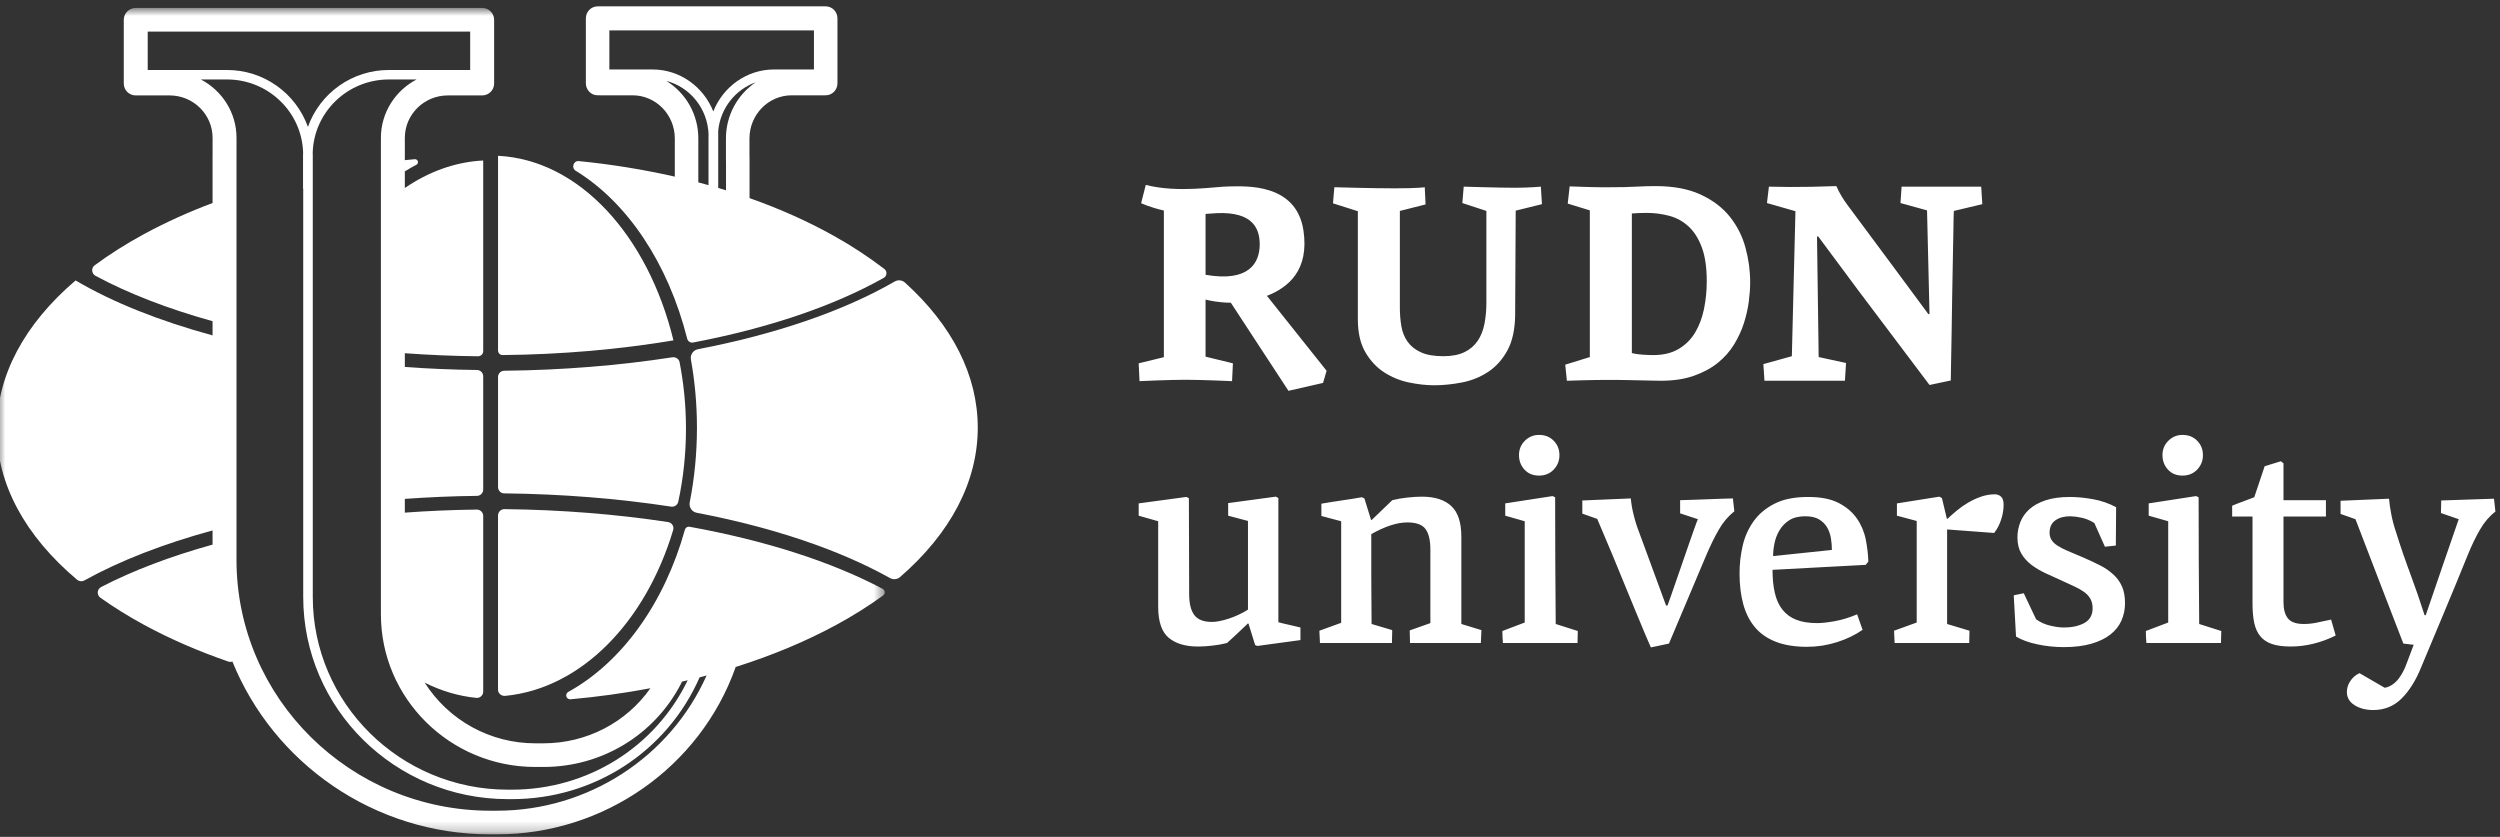 <?xml version="1.0" encoding="UTF-8"?> <svg xmlns="http://www.w3.org/2000/svg" width="236" height="79" viewBox="0 0 236 79" fill="none"><rect x="0" y="0" width="236" height="79" fill="#333333" stroke="none"/><g clip-path="url(#clip0_1732_79)"><path fill-rule="evenodd" clip-rule="evenodd" d="M120.677 58.738V47.023C120.602 46.967 120.52 46.921 120.434 46.884L115.939 47.492V48.681L117.808 49.178V57.55C117.234 57.91 116.619 58.197 115.975 58.407C115.347 58.609 114.825 58.71 114.412 58.71C113.624 58.71 113.065 58.494 112.742 58.061C112.418 57.628 112.257 56.97 112.257 56.085C112.257 54.557 112.253 53.042 112.244 51.54C112.234 50.04 112.23 48.533 112.23 47.023L111.984 46.913L107.492 47.52V48.68C107.799 48.773 108.106 48.86 108.413 48.944C108.72 49.026 109.026 49.114 109.333 49.205V57.273C109.333 58.673 109.663 59.65 110.322 60.203C110.98 60.756 111.905 61.032 113.097 61.032C113.494 61.032 113.94 61.004 114.437 60.948C114.933 60.893 115.398 60.81 115.831 60.7C116.5 60.094 117.159 59.476 117.808 58.848C117.826 58.867 117.843 58.876 117.862 58.876L118.484 60.893L118.701 60.976L122.762 60.424V59.235C122.402 59.144 122.05 59.06 121.707 58.987C121.361 58.913 121.018 58.83 120.677 58.738ZM137.951 50.67C137.951 49.326 137.635 48.358 137.001 47.77C136.368 47.18 135.443 46.886 134.231 46.886C133.814 46.886 133.357 46.912 132.858 46.968C132.36 47.023 131.885 47.106 131.432 47.217L129.477 49.096C129.459 49.096 129.449 49.09 129.449 49.082C129.449 49.072 129.441 49.067 129.423 49.067L128.799 47.05L128.557 46.94C127.922 47.052 127.285 47.153 126.647 47.244C126.007 47.337 125.37 47.438 124.739 47.548V48.708L126.607 49.206V58.793L124.549 59.54L124.604 60.7H131.399L131.426 59.484L129.476 58.904C129.459 57.174 129.449 55.624 129.449 54.262V50.422C130.063 50.072 130.659 49.799 131.237 49.606C131.814 49.414 132.356 49.316 132.86 49.316C133.69 49.316 134.26 49.524 134.567 49.938C134.874 50.352 135.027 51.001 135.027 51.886V58.821L133.077 59.511L133.105 60.699H139.792L139.847 59.484L137.951 58.904V50.67ZM143.949 41.607C143.579 41.975 143.393 42.427 143.393 42.961C143.393 43.496 143.564 43.951 143.908 44.329C144.251 44.706 144.71 44.896 145.288 44.896C145.848 44.896 146.308 44.706 146.67 44.329C146.846 44.148 146.985 43.934 147.077 43.699C147.17 43.464 147.216 43.214 147.211 42.961C147.211 42.428 147.031 41.975 146.67 41.607C146.307 41.239 145.849 41.055 145.288 41.055C144.765 41.055 144.318 41.239 143.948 41.607M146.819 52.922C146.809 50.942 146.805 48.947 146.805 46.94L146.561 46.83L142.094 47.52V48.68C142.396 48.773 142.703 48.86 143.014 48.943C143.326 49.027 143.632 49.113 143.934 49.206V58.766L141.824 59.567C141.825 59.945 141.843 60.323 141.878 60.7H148.917C148.917 60.497 148.92 60.309 148.93 60.133C148.939 59.944 148.944 59.756 148.944 59.567L146.859 58.904C146.841 56.896 146.827 54.902 146.819 52.922ZM162.624 47.079L161.094 47.134C160.553 47.152 160.044 47.171 159.564 47.189C159.086 47.208 158.767 47.216 158.604 47.216V48.46L160.283 49.013C160.228 49.123 160.129 49.381 159.985 49.786C159.84 50.191 159.669 50.68 159.47 51.25C159.271 51.822 159.06 52.434 158.835 53.088L158.199 54.925C157.999 55.496 157.829 55.989 157.684 56.405C157.596 56.659 157.506 56.911 157.412 57.163H157.277L154.706 50.173C154.506 49.658 154.339 49.119 154.205 48.556C154.08 48.062 153.994 47.559 153.947 47.051L149.371 47.245V48.487L150.779 48.985C151.265 50.114 151.743 51.247 152.214 52.383C152.557 53.213 152.922 54.101 153.31 55.049C153.699 55.998 154.064 56.887 154.407 57.716C154.751 58.545 155.053 59.273 155.315 59.898C155.576 60.524 155.752 60.93 155.842 61.115L157.548 60.755L161.095 52.355C161.475 51.471 161.861 50.683 162.26 49.993C162.633 49.33 163.129 48.744 163.721 48.266L163.586 47.051C163.423 47.051 163.102 47.061 162.624 47.079ZM175.287 48.943C174.871 48.344 174.299 47.856 173.567 47.479C172.837 47.101 171.875 46.913 170.684 46.913C169.402 46.913 168.346 47.124 167.517 47.548C166.686 47.972 166.027 48.525 165.54 49.206C165.047 49.899 164.697 50.683 164.51 51.513C164.311 52.369 164.212 53.245 164.213 54.123C164.213 55.211 164.33 56.182 164.565 57.039C164.799 57.895 165.17 58.623 165.675 59.222C166.18 59.819 166.84 60.276 167.652 60.589C168.464 60.902 169.438 61.059 170.576 61.059C171.55 61.059 172.498 60.911 173.419 60.617C174.339 60.323 175.142 59.935 175.828 59.457L175.314 57.993C174.573 58.306 173.864 58.523 173.189 58.641C172.512 58.761 171.966 58.821 171.55 58.821C170.756 58.821 170.092 58.715 169.56 58.503C169.049 58.308 168.601 57.978 168.261 57.55C167.927 57.127 167.688 56.601 167.544 55.975C167.398 55.349 167.327 54.621 167.327 53.792L176.125 53.322L176.37 53.018C176.351 52.338 176.27 51.638 176.125 50.92C175.985 50.21 175.7 49.537 175.287 48.943ZM167.381 52.494C167.381 52.107 167.425 51.698 167.517 51.264C167.607 50.832 167.764 50.426 167.99 50.048C168.219 49.667 168.534 49.345 168.91 49.108C169.299 48.861 169.8 48.736 170.413 48.736C170.954 48.736 171.389 48.833 171.713 49.026C172.038 49.22 172.291 49.468 172.471 49.772C172.651 50.076 172.773 50.417 172.837 50.795C172.899 51.172 172.931 51.545 172.931 51.914L167.381 52.494ZM188.329 46.664C187.878 46.664 187.44 46.738 187.015 46.884C186.597 47.029 186.193 47.215 185.811 47.438C185.432 47.658 185.076 47.907 184.741 48.184C184.408 48.46 184.105 48.727 183.835 48.984L183.78 48.957L183.32 47.023L183.076 46.885L179.069 47.521V48.681L180.937 49.179V58.766L178.798 59.54L178.853 60.7H185.893L185.92 59.54L183.807 58.904V49.98L188.248 50.311C188.536 49.943 188.757 49.519 188.911 49.04C189.063 48.56 189.141 48.1 189.141 47.658C189.141 47.29 189.06 47.033 188.898 46.885C188.744 46.741 188.54 46.662 188.329 46.664ZM199.532 54.262C199.151 53.91 198.723 53.612 198.26 53.377C197.697 53.09 197.123 52.823 196.54 52.577C196.016 52.356 195.56 52.163 195.172 51.997C194.838 51.859 194.517 51.693 194.212 51.499C193.959 51.333 193.773 51.153 193.657 50.959C193.536 50.755 193.475 50.521 193.481 50.284C193.481 49.767 193.661 49.381 194.021 49.124C194.383 48.865 194.851 48.736 195.43 48.736C195.771 48.746 196.111 48.788 196.445 48.861C196.869 48.943 197.289 49.113 197.705 49.371L198.705 51.61L199.735 51.5C199.735 50.891 199.739 50.288 199.749 49.689C199.757 49.091 199.761 48.489 199.761 47.879C199.071 47.51 198.326 47.253 197.555 47.12C196.854 46.99 196.143 46.92 195.43 46.913C194.51 46.913 193.733 47.019 193.101 47.23C192.469 47.442 191.96 47.723 191.571 48.073C191.183 48.423 190.899 48.828 190.719 49.289C190.538 49.749 190.447 50.228 190.447 50.726C190.447 51.333 190.57 51.844 190.814 52.259C191.057 52.674 191.382 53.032 191.788 53.337C192.194 53.64 192.65 53.907 193.155 54.138L194.699 54.842C195.096 55.026 195.466 55.197 195.809 55.354C196.152 55.51 196.454 55.681 196.716 55.865C196.977 56.048 197.181 56.265 197.325 56.514C197.469 56.763 197.542 57.063 197.542 57.411C197.542 58.057 197.284 58.522 196.77 58.807C196.256 59.093 195.6 59.236 194.807 59.236C194.447 59.236 194.017 59.176 193.521 59.056C193.048 58.947 192.602 58.745 192.208 58.462L191.044 56.002C190.888 56.042 190.729 56.074 190.57 56.099C190.398 56.127 190.24 56.159 190.096 56.197L190.313 60.092C190.837 60.405 191.503 60.65 192.316 60.824C193.129 60.999 193.968 61.087 194.834 61.087C195.826 61.087 196.689 60.98 197.42 60.769C198.151 60.557 198.75 60.267 199.22 59.899C199.69 59.53 200.037 59.093 200.263 58.585C200.491 58.068 200.606 57.508 200.601 56.942C200.601 56.334 200.511 55.819 200.331 55.395C200.146 54.966 199.875 54.58 199.532 54.262ZM206.032 44.896C206.592 44.896 207.052 44.707 207.414 44.329C207.59 44.148 207.729 43.934 207.822 43.699C207.915 43.464 207.961 43.213 207.956 42.96C207.956 42.427 207.775 41.976 207.414 41.607C207.052 41.24 206.593 41.055 206.032 41.055C205.509 41.055 205.062 41.24 204.692 41.607C204.322 41.977 204.137 42.427 204.137 42.96C204.137 43.495 204.309 43.951 204.653 44.33C204.995 44.707 205.454 44.896 206.033 44.896M207.563 52.922C207.553 50.942 207.549 48.947 207.549 46.94L207.306 46.83L202.838 47.52V48.68C203.14 48.773 203.447 48.86 203.758 48.943C204.07 49.027 204.377 49.113 204.679 49.206V58.766L202.568 59.567C202.568 59.77 202.571 59.958 202.581 60.133C202.59 60.309 202.602 60.497 202.621 60.7H209.661C209.661 60.497 209.666 60.309 209.674 60.133C209.684 59.944 209.689 59.756 209.689 59.567L207.604 58.904C207.584 56.896 207.571 54.902 207.563 52.922ZM220.056 58.49C219.478 58.619 218.999 58.72 218.62 58.792C218.246 58.867 217.865 58.904 217.483 58.904C216.762 58.904 216.26 58.729 215.981 58.378C215.701 58.026 215.561 57.518 215.561 56.854V48.764H219.568V47.217H215.561V43.736C215.524 43.698 215.483 43.666 215.438 43.639C215.393 43.612 215.351 43.579 215.314 43.542L213.784 44.012L212.801 46.94C212.439 47.087 212.086 47.22 211.743 47.341C211.4 47.461 211.057 47.594 210.715 47.741V48.764H212.637V56.97C212.637 57.688 212.692 58.301 212.801 58.807C212.911 59.314 213.101 59.733 213.375 60.065C213.648 60.396 214.016 60.641 214.481 60.797C214.945 60.953 215.531 61.031 216.237 61.031C217.663 61.031 219.081 60.686 220.489 59.995C220.417 59.745 220.345 59.495 220.272 59.245C220.197 58.994 220.125 58.743 220.056 58.49ZM235.501 47.686C235.474 47.484 235.451 47.28 235.433 47.078L230.451 47.244C230.451 47.447 230.447 47.644 230.438 47.838C230.43 48.031 230.425 48.229 230.425 48.431L232.103 49.012C231.582 50.517 231.063 52.023 230.546 53.529L228.99 58.075H228.881C228.466 56.77 228.02 55.475 227.541 54.192C227.059 52.902 226.612 51.599 226.201 50.284C226.001 49.694 225.849 49.124 225.741 48.57C225.632 48.017 225.56 47.52 225.524 47.078L220.949 47.272V48.515L222.357 49.012L224.617 54.897C225.367 56.851 226.12 58.804 226.877 60.755L227.853 60.865L227.176 62.662C227.093 62.888 226.998 63.11 226.891 63.325C226.774 63.563 226.634 63.795 226.471 64.015C226.308 64.237 226.112 64.432 225.89 64.595C225.661 64.763 225.397 64.876 225.118 64.927L222.735 63.545C222.374 63.711 222.085 63.96 221.869 64.292C221.662 64.593 221.549 64.949 221.544 65.314C221.544 65.848 221.787 66.267 222.275 66.571C222.762 66.875 223.348 67.027 224.035 67.027C225.1 67.027 225.998 66.659 226.729 65.922C227.46 65.184 228.069 64.208 228.556 62.992L230.776 57.688C231.516 55.919 232.248 54.142 232.97 52.356C233.33 51.471 233.713 50.68 234.12 49.979C234.526 49.28 235.01 48.718 235.569 48.294C235.551 48.092 235.529 47.889 235.501 47.686ZM143.03 29.738L143.082 19.885L145.56 19.273L145.456 17.621C145.456 17.621 144.329 17.725 142.979 17.725C141.629 17.725 138.175 17.621 138.175 17.621L138.045 19.166L140.315 19.912V28.567C140.315 29.277 140.255 29.943 140.133 30.564C140.012 31.186 139.799 31.723 139.496 32.175C139.183 32.636 138.751 33.004 138.246 33.24C137.718 33.498 137.056 33.626 136.257 33.626C135.372 33.626 134.661 33.503 134.123 33.253C133.586 33.005 133.17 32.672 132.875 32.255C132.581 31.838 132.385 31.355 132.29 30.803C132.192 30.222 132.144 29.634 132.147 29.045V19.912L134.574 19.299L134.496 17.674C134.496 17.674 133.919 17.779 131.669 17.779C129.419 17.779 125.963 17.674 125.963 17.674L125.833 19.193L128.181 19.939V30.138C128.181 31.398 128.415 32.433 128.885 33.24C129.355 34.049 129.946 34.683 130.66 35.144C131.372 35.606 132.164 35.931 132.995 36.103C133.839 36.28 134.635 36.369 135.383 36.369C136.235 36.369 137.113 36.279 138.019 36.103C138.899 35.935 139.737 35.596 140.485 35.104C141.223 34.616 141.829 33.942 142.299 33.08C142.769 32.22 143.013 31.106 143.03 29.738ZM151.437 35.864H152.664C152.82 35.864 153.098 35.868 153.498 35.877L154.764 35.903L156.016 35.93C156.408 35.94 156.656 35.943 156.76 35.943C157.961 35.943 159.005 35.789 159.892 35.477C160.779 35.167 161.536 34.758 162.162 34.252C162.773 33.765 163.294 33.174 163.702 32.507C164.102 31.851 164.411 31.182 164.628 30.497C164.846 29.815 164.998 29.139 165.086 28.474C165.172 27.808 165.216 27.2 165.216 26.649C165.216 25.549 165.067 24.457 164.772 23.374C164.486 22.311 163.984 21.318 163.297 20.458C162.61 19.597 161.692 18.899 160.544 18.368C159.396 17.835 157.977 17.568 156.291 17.568C155.977 17.568 155.668 17.573 155.364 17.581C155.06 17.591 154.747 17.604 154.424 17.622C154.102 17.639 153.746 17.652 153.355 17.662C152.963 17.671 152.524 17.675 152.037 17.675H151.097C150.819 17.675 150.537 17.671 150.25 17.662C149.962 17.652 149.658 17.644 149.336 17.635C148.949 17.625 148.562 17.611 148.175 17.595L147.993 19.219L150.08 19.859V33.707L147.758 34.425L147.914 35.943C148.401 35.926 148.841 35.913 149.232 35.903L150.353 35.877C150.71 35.867 151.071 35.864 151.437 35.864ZM154.047 20.152C154.237 20.134 154.453 20.122 154.696 20.112C154.938 20.103 155.182 20.098 155.424 20.098C156.157 20.094 156.887 20.188 157.595 20.378C158.28 20.564 158.882 20.898 159.402 21.377C159.922 21.857 160.338 22.513 160.65 23.347C160.962 24.182 161.118 25.247 161.118 26.543C161.118 27.448 161.031 28.323 160.858 29.166C160.684 30.009 160.403 30.756 160.013 31.403C159.632 32.042 159.095 32.573 158.453 32.948C157.803 33.33 157.01 33.52 156.074 33.52C155.761 33.52 155.421 33.506 155.047 33.48C154.71 33.459 154.376 33.41 154.047 33.334V20.152ZM166.462 34.372L166.566 35.943H174.161L174.265 34.265L171.682 33.706L171.526 22.336L171.63 22.308L175.387 27.368L182.147 36.342L184.155 35.916C184.155 35.615 184.165 35.051 184.182 34.226C184.198 33.4 184.216 32.446 184.234 31.363C184.251 30.28 184.269 29.131 184.286 27.913C184.303 26.698 184.325 25.544 184.35 24.453C184.377 23.36 184.394 22.406 184.403 21.589C184.412 20.773 184.425 20.213 184.443 19.912L187.13 19.273L187.026 17.621H179.511L179.406 19.167L181.912 19.859L182.146 29.632L182.042 29.659L178.832 25.318L174.344 19.273C174.168 19.032 174.003 18.783 173.848 18.527C173.661 18.219 173.496 17.898 173.352 17.568C172.847 17.586 172.042 17.608 170.938 17.635C169.62 17.661 168.302 17.656 166.984 17.621L166.802 19.167L169.49 19.938L169.15 33.626L166.462 34.372ZM107.492 34.297L107.571 35.98C107.571 35.98 110.354 35.85 111.899 35.85C113.444 35.85 116.306 35.98 116.306 35.98L116.386 34.297L113.804 33.67V28.28C114.144 28.369 115.046 28.572 116.19 28.576L121.632 36.894L124.895 36.147L125.233 35.003L119.597 27.927C121.639 27.134 123.598 25.494 123.047 21.767C122.375 17.217 117.467 17.597 116.097 17.597C114.726 17.597 111.226 18.243 108.162 17.456L107.722 19.18C107.722 19.18 108.535 19.57 109.869 19.875V33.719L107.492 34.297ZM118.917 23.061C118.917 24.825 117.903 26.654 113.804 25.941V20.195C113.946 20.185 114.084 20.179 114.229 20.165C117.965 19.809 118.917 21.281 118.917 23.061Z" fill="white"></path><path fill-rule="evenodd" clip-rule="evenodd" d="M47.697 65.69C54.883 64.99 60.949 58.71 63.55 50.027C63.573 49.946 63.578 49.86 63.565 49.776C63.551 49.693 63.521 49.613 63.474 49.542C63.427 49.471 63.366 49.411 63.294 49.366C63.222 49.321 63.142 49.292 63.058 49.281C58.176 48.54 52.971 48.121 47.633 48.062C47.553 48.06 47.474 48.073 47.4 48.102C47.325 48.131 47.257 48.174 47.199 48.229C47.142 48.284 47.096 48.35 47.064 48.423C47.032 48.496 47.014 48.574 47.013 48.654V65.105C47.013 65.459 47.333 65.725 47.697 65.69ZM54.347 16.12C59.232 19.11 63.074 24.86 64.871 31.97C64.9 32.09 64.973 32.195 65.076 32.262C65.179 32.33 65.305 32.356 65.426 32.334C72.456 30.996 78.675 28.909 83.435 26.224C83.505 26.183 83.564 26.125 83.607 26.056C83.65 25.987 83.675 25.908 83.681 25.827C83.687 25.746 83.672 25.665 83.639 25.59C83.606 25.516 83.556 25.451 83.492 25.4C82 24.256 80.427 23.222 78.786 22.305C76.324 20.921 73.63 19.716 70.756 18.701V14.813C70.756 14.79 70.75 14.769 70.749 14.746V13.071C70.749 10.825 72.537 8.997 74.734 8.997H77.852C77.869 8.997 77.883 8.993 77.899 8.992C77.915 8.993 77.93 8.997 77.946 8.997C78.559 8.997 79.056 8.489 79.056 7.862V1.735C79.056 1.108 78.559 0.6 77.946 0.6H56.415C55.801 0.6 55.305 1.108 55.305 1.735V7.862C55.305 8.489 55.801 8.997 56.415 8.997C56.446 8.997 56.475 8.991 56.507 8.987C56.537 8.991 56.567 8.997 56.599 8.997H59.718C61.914 8.997 63.702 10.825 63.702 13.071V16.674C60.715 15.998 57.688 15.508 54.64 15.208C54.129 15.157 53.906 15.85 54.347 16.12ZM68.53 13.071V15.181C68.53 15.204 68.535 15.225 68.536 15.248V17.968C68.291 17.893 68.047 17.816 67.8 17.743V12.322C68.015 10.204 69.43 8.449 71.335 7.771C70.469 8.357 69.76 9.147 69.271 10.071C68.781 10.995 68.527 12.025 68.53 13.071ZM76.836 2.869V6.558H73.073C70.477 6.558 68.253 8.201 67.335 10.522C66.417 8.202 64.193 6.558 61.598 6.558H57.524V2.869H76.836ZM65.921 15.191V13.07C65.924 11.982 65.648 10.912 65.12 9.961C64.592 9.01 63.829 8.211 62.904 7.638C65.144 8.222 66.816 10.263 66.891 12.715C66.89 12.772 66.883 12.828 66.883 12.885V17.48C66.563 17.39 66.243 17.3 65.921 17.216V15.191Z" fill="white"></path><path fill-rule="evenodd" clip-rule="evenodd" d="M47.446 33.518C53.045 33.463 58.496 32.984 63.574 32.131C61.177 22.267 54.696 15.091 47.014 14.708V33.085C47.014 33.325 47.209 33.52 47.446 33.518Z" fill="white"></path><mask id="mask0_1732_79" style="mask-type:luminance" maskUnits="userSpaceOnUse" x="-1" y="0" width="85" height="79"><path d="M83.52 78.763H-0.3V0.75H83.52V78.763Z" fill="white"></path></mask><g mask="url(#mask0_1732_79)"><path fill-rule="evenodd" clip-rule="evenodd" d="M83.324 55.588C78.466 53.008 72.174 51.008 65.087 49.725C64.995 49.709 64.901 49.727 64.822 49.776C64.742 49.825 64.684 49.902 64.659 49.992C62.719 56.951 58.703 62.524 53.647 65.316C53.29 65.513 53.454 66.048 53.86 66.012C56.389 65.786 58.905 65.438 61.4 64.969C59.114 68.213 55.381 70.169 51.3 70.169H50.531C48.449 70.172 46.4 69.648 44.575 68.647C42.749 67.646 41.206 66.199 40.09 64.442C41.632 65.213 43.267 65.712 44.969 65.88C45.051 65.887 45.134 65.877 45.212 65.85C45.29 65.824 45.362 65.781 45.422 65.725C45.483 65.67 45.532 65.602 45.565 65.526C45.598 65.451 45.615 65.37 45.615 65.287V48.702C45.615 48.37 45.34 48.101 45.005 48.105C42.712 48.13 40.445 48.23 38.215 48.392V47.094C40.452 46.934 42.724 46.835 45.021 46.81C45.178 46.81 45.328 46.748 45.44 46.637C45.551 46.526 45.614 46.376 45.615 46.219V35.517C45.614 35.36 45.55 35.21 45.439 35.1C45.328 34.989 45.178 34.927 45.021 34.927C42.724 34.901 40.451 34.803 38.216 34.643V33.344C40.483 33.508 42.789 33.609 45.122 33.632C45.186 33.633 45.25 33.621 45.309 33.597C45.369 33.574 45.423 33.538 45.469 33.494C45.514 33.449 45.551 33.395 45.576 33.336C45.601 33.277 45.614 33.214 45.615 33.15V15.152C42.966 15.284 40.463 16.209 38.215 17.747V16.178C38.575 15.956 38.939 15.745 39.309 15.552C39.579 15.41 39.453 15.002 39.147 15.029C38.835 15.055 38.527 15.09 38.216 15.119V15.099V13.015C38.216 10.805 40.036 9.008 42.272 9.008H45.446C45.458 9.008 45.468 9.005 45.48 9.005C45.492 9.005 45.503 9.008 45.515 9.008C46.139 9.008 46.645 8.508 46.645 7.892V1.865C46.645 1.248 46.139 0.749 45.515 0.749H12.815C12.191 0.749 11.685 1.249 11.685 1.865V7.892C11.685 8.508 12.191 9.008 12.815 9.008L12.827 9.007L12.839 9.008H16.013C18.249 9.008 20.068 10.805 20.068 13.015V14.602L20.066 14.622V19.165C17.845 19.993 15.683 20.972 13.596 22.097C11.896 23.021 10.34 24.007 8.936 25.044C8.586 25.303 8.636 25.834 9.021 26.04C12.149 27.724 15.894 29.16 20.066 30.321V31.662C15.082 30.303 10.672 28.558 7.143 26.478L7.137 26.472C2.296 30.606 -0.3 35.448 -0.3 40.54C-0.3 45.681 2.346 50.568 7.279 54.73C7.373 54.809 7.489 54.857 7.612 54.868C7.734 54.88 7.857 54.854 7.964 54.794C11.346 52.917 15.46 51.33 20.066 50.073V51.412C16.126 52.507 12.568 53.849 9.551 55.412C9.459 55.458 9.381 55.528 9.325 55.613C9.268 55.699 9.234 55.797 9.227 55.9C9.22 56.002 9.239 56.105 9.284 56.197C9.328 56.29 9.396 56.369 9.48 56.428C10.8 57.361 12.174 58.214 13.596 58.983C16.04 60.311 18.709 61.469 21.554 62.451C21.686 62.497 21.819 62.491 21.939 62.451C25.809 71.998 35.262 78.763 46.29 78.763H46.909C57.009 78.763 66.056 72.445 69.422 63.041C69.431 63.016 69.433 62.991 69.44 62.965C72.87 61.881 76.07 60.55 78.954 58.983C80.484 58.156 81.958 57.231 83.368 56.213C83.418 56.176 83.459 56.127 83.485 56.07C83.511 56.013 83.523 55.951 83.519 55.888C83.514 55.826 83.494 55.766 83.46 55.713C83.426 55.661 83.379 55.617 83.324 55.588ZM35.957 13.015V58C35.957 65.94 42.495 72.401 50.531 72.401H51.3C56.82 72.401 61.804 69.377 64.304 64.509C64.331 64.458 64.349 64.404 64.367 64.35C64.552 64.307 64.734 64.262 64.919 64.218C61.866 70.528 55.48 74.545 48.318 74.545H47.937C37.787 74.545 29.527 66.385 29.527 56.355V14.612C29.527 14.557 29.52 14.503 29.519 14.448C29.609 10.604 32.794 7.502 36.706 7.502H39.325C37.325 8.55 35.957 10.626 35.957 13.015ZM44.385 2.981V6.608H36.706C35.034 6.605 33.403 7.12 32.035 8.081C30.668 9.042 29.631 10.402 29.067 11.976C28.503 10.403 27.466 9.042 26.099 8.081C24.732 7.12 23.1 6.605 21.429 6.608H13.944V2.981H44.385ZM46.909 76.531H46.29C33.076 76.531 22.325 65.908 22.325 52.851V15.113L22.327 15.091V13.015C22.327 10.626 20.96 8.549 18.96 7.501H21.429C25.34 7.501 28.526 10.603 28.615 14.447C28.615 14.502 28.607 14.556 28.607 14.611V17.77C28.607 17.799 28.618 17.824 28.624 17.851V56.356C28.624 66.878 37.288 75.438 47.937 75.438H48.317C56.081 75.438 62.977 70.943 66.043 63.94C66.263 63.883 66.483 63.823 66.703 63.764C63.279 71.461 55.517 76.531 46.909 76.531Z" fill="white"></path></g><path fill-rule="evenodd" clip-rule="evenodd" d="M85.426 26.673C85.295 26.556 85.131 26.484 84.957 26.466C84.782 26.449 84.607 26.488 84.456 26.576C79.596 29.382 73.17 31.564 65.886 32.966C65.669 33.008 65.478 33.134 65.354 33.317C65.229 33.5 65.182 33.724 65.223 33.941C65.592 36.001 65.792 38.153 65.792 40.369C65.792 42.807 65.554 45.17 65.111 47.417C65.021 47.877 65.314 48.32 65.772 48.407C72.885 49.767 79.183 51.869 84.014 54.569C84.319 54.74 84.697 54.706 84.962 54.477C89.74 50.332 92.3 45.475 92.3 40.37C92.3 35.431 89.904 30.726 85.426 26.673ZM47.61 46.574C53.053 46.632 58.363 47.062 63.342 47.823C63.491 47.849 63.645 47.817 63.772 47.734C63.899 47.651 63.99 47.522 64.026 47.375C64.501 45.181 64.756 42.863 64.756 40.466C64.756 38.298 64.544 36.196 64.152 34.189C64.092 33.882 63.786 33.681 63.463 33.73C58.45 34.503 53.098 34.94 47.611 34.998C47.456 34.996 47.306 35.055 47.194 35.163C47.082 35.27 47.018 35.418 47.014 35.573V46C47.018 46.155 47.083 46.303 47.194 46.41C47.306 46.518 47.456 46.577 47.611 46.575" fill="white"></path></g><defs><clipPath id="clip0_1732_79"><rect width="236" height="79" fill="white"></rect></clipPath></defs></svg> 